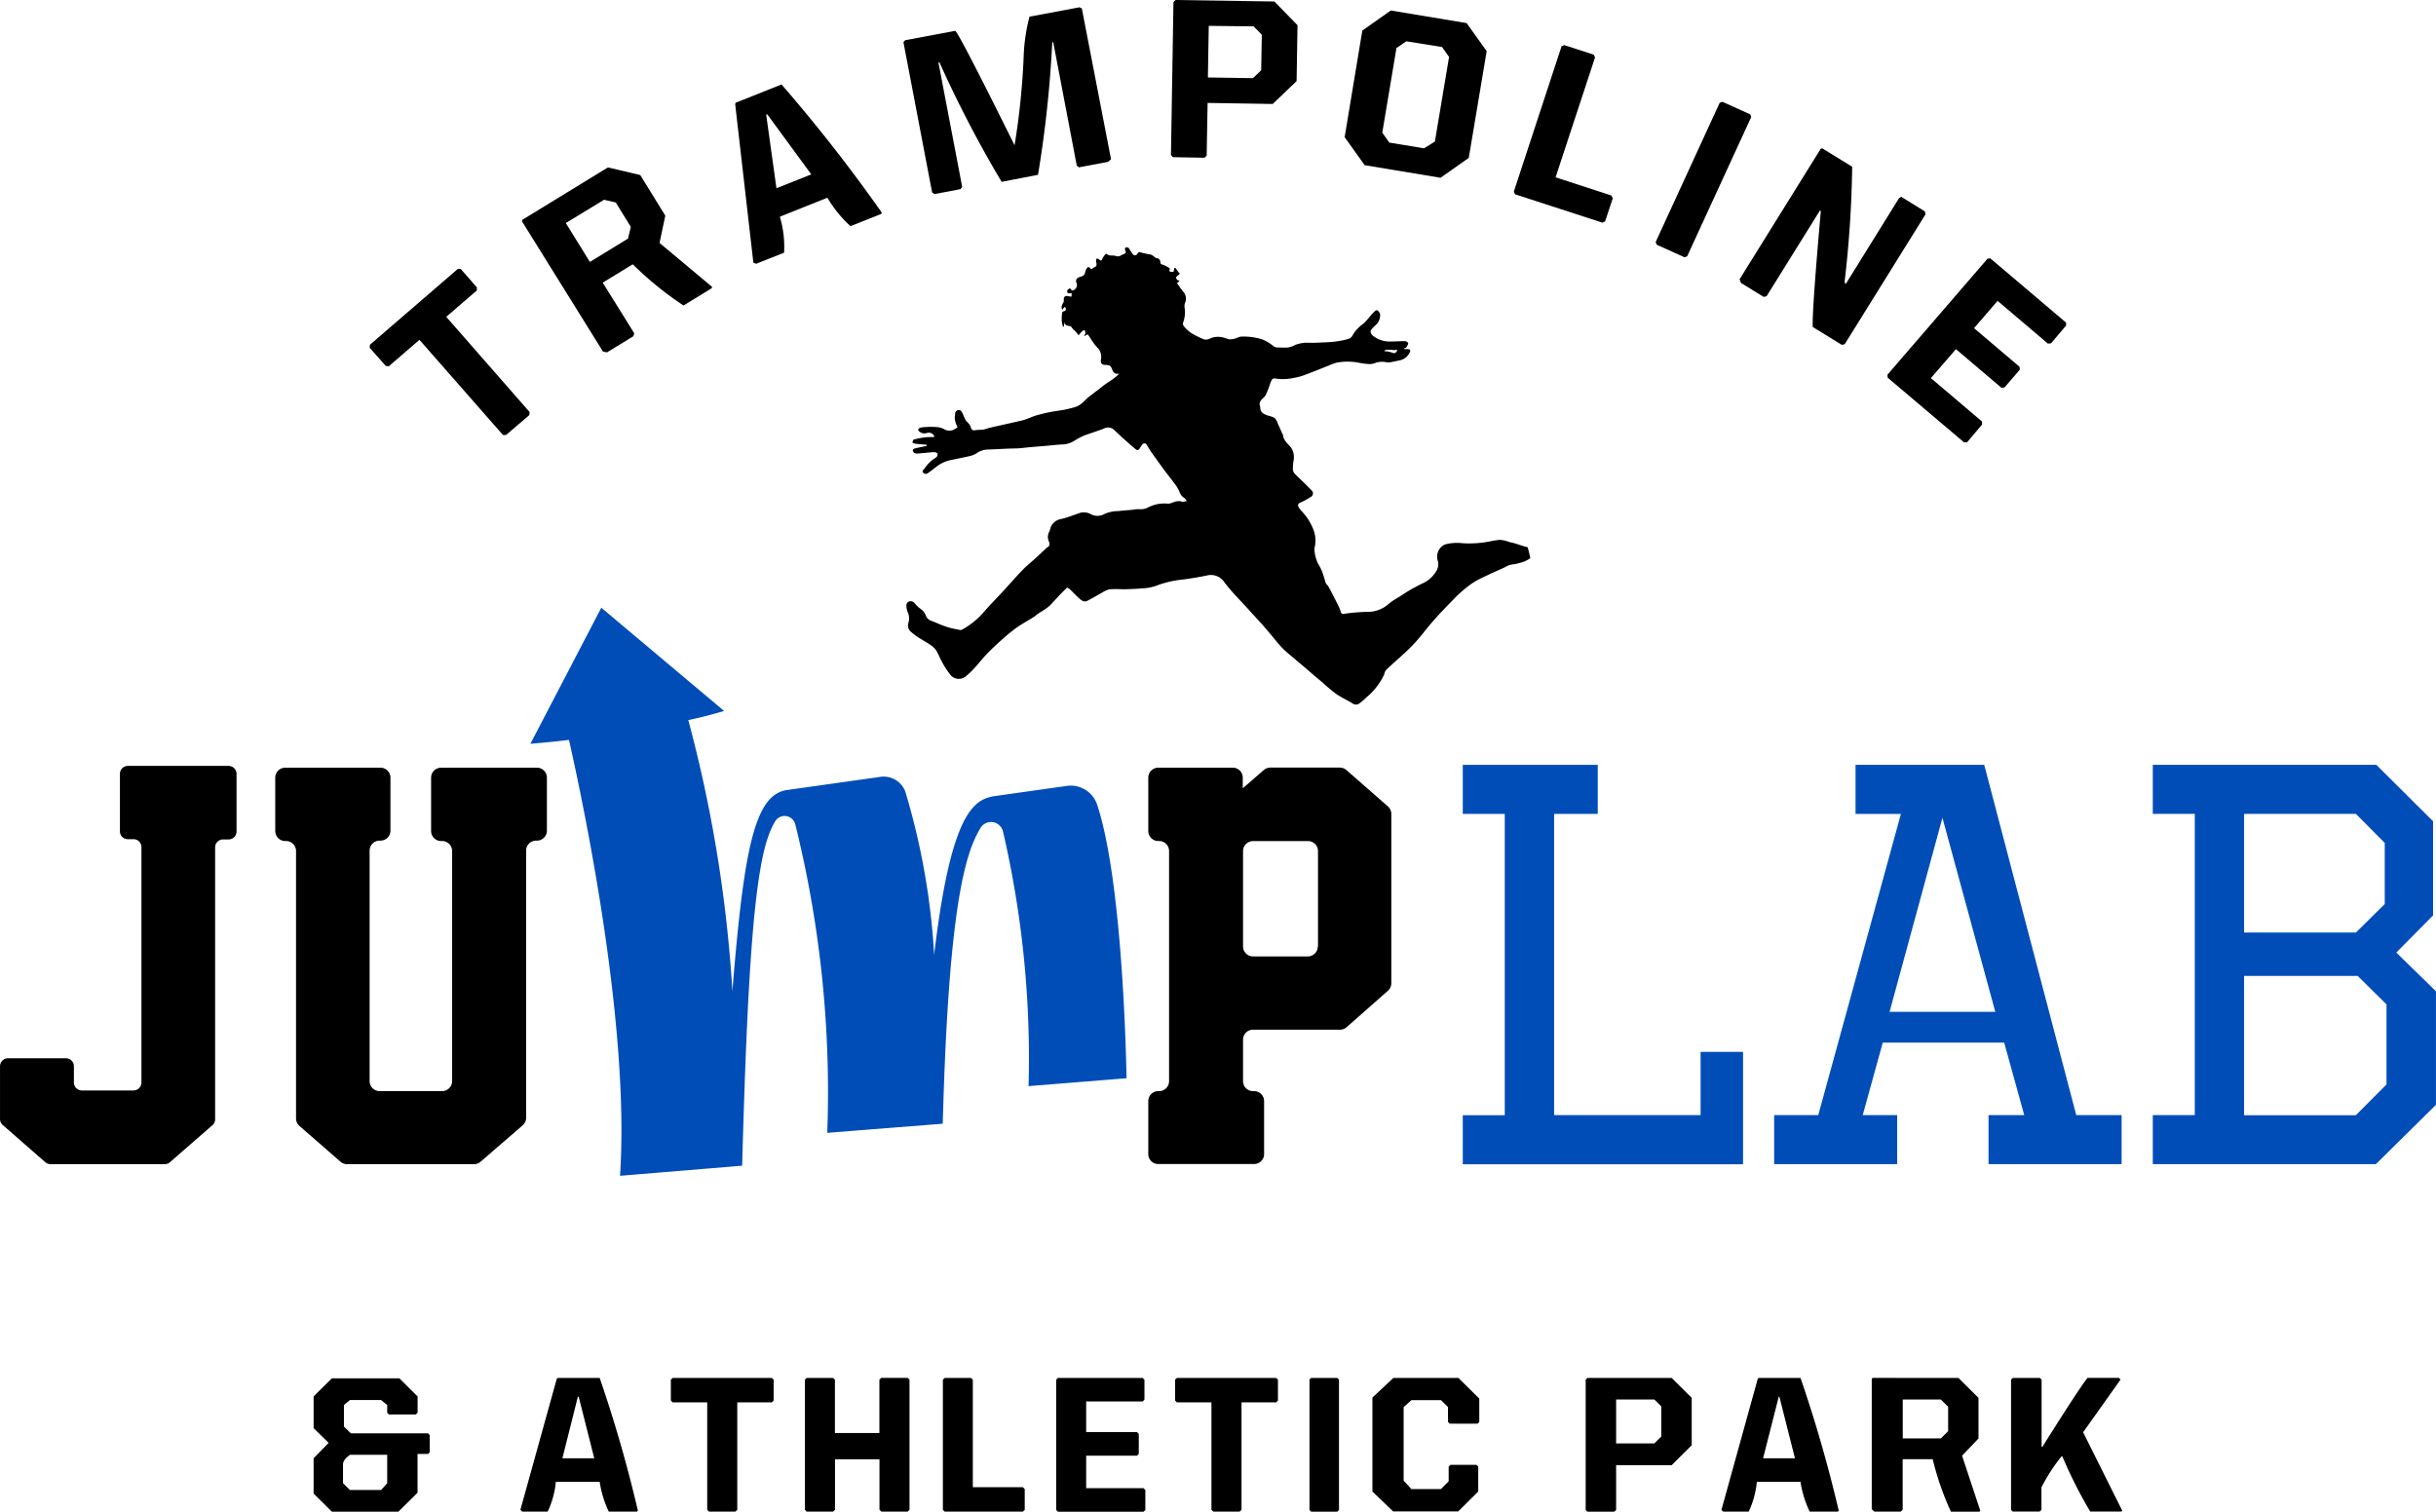 <svg xmlns="http://www.w3.org/2000/svg" width="116" height="72" viewBox="0 0 116 72">
  <g id="logo_02_1_" data-name="logo_02 (1)" transform="translate(-2.06 -1.7)">
    <path id="Path_54" data-name="Path 54" d="M300.477,157.766H298.4v14.346h6.975V169.1h2.021v5.353H294.05v-2.336h2V157.766h-2V155.43h6.427Z" transform="translate(-222.334 -117.302)" fill="#004db8"/>
    <path id="Path_55" data-name="Path 55" d="M370.595,172.112h2.161v2.336h-6.338v-2.336h1.7l-.954-3.452h-5.783l-.954,3.452h1.641v2.336H356.21v-2.336h2.1l3.936-14.346h-2.161V155.43h6.128Zm-8.889-4.919h5.034l-2.517-9.241Z" transform="translate(-269.666 -117.302)" fill="#004db8"/>
    <path id="Path_56" data-name="Path 56" d="M445.137,162.6l-1.751,1.77,1.889,1.846v5.405l-2.863,2.827H431.79v-2.336h2V157.766h-2V155.43h10.647l2.7,2.687Zm-9-4.834v5.651h5.324l1.374-1.358v-2.91l-1.374-1.384Zm0,7.715v6.635h5.324l1.458-1.467v-3.81l-1.374-1.358Z" transform="translate(-327.216 -117.302)" fill="#004db8"/>
    <path id="Path_57" data-name="Path 57" d="M68.773,173.042l-1.992,1.723a.479.479,0,0,1-.317.118h-6.04a.479.479,0,0,1-.322-.121l-1.949-1.7a.473.473,0,0,1-.162-.36V159.967a.476.476,0,0,0-.477-.474h-.036a.476.476,0,0,1-.477-.474v-2.545a.476.476,0,0,1,.477-.474H62.01a.476.476,0,0,1,.477.474V159a.476.476,0,0,1-.477.474h-.038a.476.476,0,0,0-.477.474v10.981a.476.476,0,0,0,.477.474h2.975a.476.476,0,0,0,.477-.474V159.967a.476.476,0,0,0-.477-.474H64.9a.476.476,0,0,1-.477-.474v-2.545A.476.476,0,0,1,64.9,156H69.46a.476.476,0,0,1,.477.474V159a.476.476,0,0,1-.477.474h-.036a.476.476,0,0,0-.477.474v12.713A.473.473,0,0,1,68.773,173.042Z" transform="translate(-41.834 -117.737)"/>
    <path id="Path_58" data-name="Path 58" d="M242.7,166.6l-1.975,1.742a.479.479,0,0,1-.32.121h-4.137a.476.476,0,0,0-.477.474v1.979a.476.476,0,0,0,.477.474h.048a.476.476,0,0,1,.477.474v2.524a.476.476,0,0,1-.477.474h-4.561a.476.476,0,0,1-.477-.474v-2.524a.476.476,0,0,1,.477-.474h.036a.476.476,0,0,0,.477-.474V159.951a.476.476,0,0,0-.477-.474h-.036a.476.476,0,0,1-.477-.474v-2.545a.476.476,0,0,1,.477-.474H235.3a.476.476,0,0,1,.477.474v.507l1-.867a.479.479,0,0,1,.317-.118h3.3a.493.493,0,0,1,.32.118l1.975,1.732a.473.473,0,0,1,.162.36v8.04A.484.484,0,0,1,242.7,166.6Zm-3.34-2.1v-4.545a.475.475,0,0,0-.477-.474h-2.615a.476.476,0,0,0-.477.474V164.5a.476.476,0,0,0,.477.474h2.6a.479.479,0,0,0,.34-.137.472.472,0,0,0,.141-.337Z" transform="translate(-174.538 -117.722)"/>
    <path id="Path_59" data-name="Path 59" d="M12.191,172.731l-2.035,1.775a.374.374,0,0,1-.25.095H4.465a.386.386,0,0,1-.25-.095l-2.025-1.77a.376.376,0,0,1-.129-.284v-2.517a.38.38,0,0,1,.382-.377H5.2a.38.38,0,0,1,.379.379v.777a.38.38,0,0,0,.382.377H8.413a.38.38,0,0,0,.382-.377V159.5a.378.378,0,0,0-.379-.377H8.16a.381.381,0,0,1-.272-.1.376.376,0,0,1-.117-.265v-2.746a.376.376,0,0,1,.11-.268.381.381,0,0,1,.269-.111h4.795a.38.38,0,0,1,.379.379v2.746a.378.378,0,0,1-.379.377h-.262a.38.38,0,0,0-.379.379v12.938a.38.38,0,0,1-.112.282Z" transform="translate(0 -117.455)"/>
    <path id="Path_60" data-name="Path 60" d="M136.326,146.259s-.124-9.185-1.4-13.033a1.325,1.325,0,0,0-1.448-.889l-3.45.486c-1,.161-2.071.851-2.863,7.559a33.484,33.484,0,0,0-1.376-7.784,1.1,1.1,0,0,0-1.193-.692l-4.454.628c-1.512.237-2.035,2.742-2.584,9.578a64.766,64.766,0,0,0-2.1-12.912c.861-.175,1.706-.434,1.706-.434l-5.849-4.917-3.376,6.481s1.059-.085,1.837-.187c.79,3.507,2.9,13.722,2.431,20.762l5.816-.481c.258-9.429.587-14.021,1.3-15.836a3.881,3.881,0,0,1,.274-.569.524.524,0,0,1,.954.14,52.948,52.948,0,0,1,1.524,14.7l5.5-.434c.239-8.9.861-12.239,1.6-13.722.064-.13.129-.249.191-.353a.586.586,0,0,1,1.078.156,47.913,47.913,0,0,1,1.217,12.128Z" transform="translate(-80.622 -93.205)" fill="#004db8"/>
    <path id="Path_61" data-name="Path 61" d="M212.728,66.2a1.35,1.35,0,0,1-.546.237c-.143.05-.3.052-.449.092a1.659,1.659,0,0,0-.239.116h0c-.239.111-.494.22-.737.334-.205.1-.41.19-.606.3a3.783,3.783,0,0,0-.477.334,5.43,5.43,0,0,0-.527.474c-.355.363-.716.73-1.045,1.109-.26.291-.491.607-.747.9a7.341,7.341,0,0,1-.518.536c-.32.3-.651.585-.969.886a.472.472,0,0,0-.091.209,3.1,3.1,0,0,1-.861,1.109,2.3,2.3,0,0,1-.327.282.264.264,0,0,1-.324,0c-.258-.161-.539-.284-.787-.457a7.643,7.643,0,0,1-.642-.54l-.332-.275c-.16-.137-.315-.275-.477-.41l-.716-.607a4.227,4.227,0,0,1-.615-.6q-.29-.355-.594-.711c-.2-.237-.456-.5-.685-.758s-.439-.474-.656-.711a8.049,8.049,0,0,1-.606-.711.768.768,0,0,0-.854-.306c-.41.081-.823.152-1.24.2a4.84,4.84,0,0,0-1.193.3,2.364,2.364,0,0,1-.623.107c-.3.026-.6.036-.9.043a5.925,5.925,0,0,0-.649,0,1.127,1.127,0,0,0-.363.163c-.239.13-.477.277-.716.393-.148.069-.274-.038-.377-.13-.16-.142-.3-.3-.456-.443a.364.364,0,0,0-.115-.062c-.117.116-.224.22-.327.327-.146.154-.289.313-.439.474a1.5,1.5,0,0,1-.219.187c-.129.09-.267.171-.4.258-.069.047-.126.109-.2.152-.279.178-.575.334-.842.526a9,9,0,0,0-.735.609c-.227.2-.448.41-.658.628s-.384.45-.587.668a3.3,3.3,0,0,1-.451.424.514.514,0,0,1-.73-.147,3.786,3.786,0,0,1-.4-.637c-.091-.154-.146-.327-.239-.474a1.015,1.015,0,0,0-.277-.265c-.186-.128-.386-.237-.575-.358a3.142,3.142,0,0,1-.4-.31.413.413,0,0,1-.069-.405.685.685,0,0,0-.033-.474.816.816,0,0,1-.069-.329.21.21,0,0,1,.083-.173.24.24,0,0,1,.305.055,1.63,1.63,0,0,0,.346.32.737.737,0,0,1,.2.291c.079.2.265.237.425.3a5.464,5.464,0,0,0,.611.237c.2.062.4.095.6.137a.158.158,0,0,0,.093-.028,3.7,3.7,0,0,0,.985-.784c.315-.37.658-.711.988-1.071.3-.322.58-.654.885-.967.208-.213.441-.4.661-.6.148-.135.293-.277.441-.415a.622.622,0,0,1,.074-.064c.126-.073.136-.135.1-.268a.511.511,0,0,1,0-.474.806.806,0,0,0,.069-.206.646.646,0,0,1,.522-.415c.313-.076.613-.2.918-.3a.7.7,0,0,1,.458.062.664.664,0,0,0,.67,0,1.66,1.66,0,0,1,.678-.137c.222-.031.446-.04.668-.062a1.359,1.359,0,0,1,.32-.028.737.737,0,0,0,.41-.083,1.679,1.679,0,0,1,.921-.182c.119.021.258-.069.391-.1a.989.989,0,0,1,.222-.017c.033,0,.069.036.1.033a1.534,1.534,0,0,0,.208-.043.656.656,0,0,0-.122-.145.531.531,0,0,1-.224-.287,1.814,1.814,0,0,0-.239-.4c-.16-.218-.332-.429-.494-.647q-.315-.429-.623-.865c-.079-.111-.143-.237-.215-.348a.127.127,0,0,0-.2,0c-.048.066-.091.133-.134.2a.108.108,0,0,1-.177.033c-.141-.116-.282-.237-.417-.358-.205-.185-.415-.37-.611-.566a.424.424,0,0,0-.5-.059c-.239.09-.5.175-.749.263a1.709,1.709,0,0,0-.21.076,3.93,3.93,0,0,0-.477.258,1.089,1.089,0,0,1-.573.154c-.239.017-.491.045-.737.066l-.766.064c-.162.014-.324.038-.477.05s-.36.012-.542.019c-.346.014-.694.036-1.04.045a1.006,1.006,0,0,0-.518.2,1.152,1.152,0,0,1-.339.121c-.282.064-.565.118-.849.178a1.644,1.644,0,0,0-.7.327c-.124.095-.239.192-.377.28a.17.17,0,0,1-.239,0c-.074-.078,0-.135.057-.194a1.648,1.648,0,0,1,.558-.536.194.194,0,0,0,.062-.18c-.012-.038-.11-.078-.167-.073-.26.014-.518.047-.778.066a.3.3,0,0,1-.15-.026.164.164,0,0,1-.076-.1.111.111,0,0,1,.048-.1,1.594,1.594,0,0,1,.239-.059c.124-.028.239-.052.372-.078V60.8c-.177-.017-.353-.028-.527-.05a.775.775,0,0,1-.157-.055c.021-.05.033-.135.067-.145a3.839,3.839,0,0,1,.513-.1c.16-.019.322-.017.477-.024a.285.285,0,0,0-.144-.171.288.288,0,0,0-.224-.016.374.374,0,0,1-.355-.071c-.026-.021-.064-.066-.057-.083a.166.166,0,0,1,.088-.095,1.715,1.715,0,0,1,.291-.036,3.491,3.491,0,0,1,.477,0,.877.877,0,0,1,.377.1.48.48,0,0,0,.544-.024l.1-.064c-.029-.069-.069-.137-.091-.209a1.316,1.316,0,0,1-.045-.254c0-.052.021-.109.021-.163a.173.173,0,0,1,.143-.192c.112-.021.157.057.2.14s.1.237.162.348c.026.047.079.078.11.121a.6.6,0,0,1,.124.192c.033.126.088.18.227.156s.26-.012.389-.031a2.6,2.6,0,0,0,.255-.076c.53-.121,1.062-.237,1.589-.36.25-.064.477-.19.735-.256a7.056,7.056,0,0,1,.99-.206,5.037,5.037,0,0,0,.792-.175c.281-.083.432-.306.639-.474.126-.1.255-.2.384-.294s.239-.192.358-.28.272-.182.406-.277a2.1,2.1,0,0,0,.31-.265c-.239.047-.3-.095-.36-.254s-.167-.154-.3-.161c-.169,0-.239-.085-.212-.256a.625.625,0,0,0-.2-.6,3.356,3.356,0,0,1-.336-.474,1.328,1.328,0,0,0-.1-.126l-.141.078-.026-.026c.021-.026.062-.052.062-.081a.643.643,0,0,0-.024-.161.145.145,0,0,0-.126.04,1.9,1.9,0,0,0-.169.194c-.052-.062-.1-.126-.155-.185a.557.557,0,0,0-.072-.066.548.548,0,0,1-.112-.142c-.093-.095-.305,0-.339-.237a1.334,1.334,0,0,1-.031.218h-.043a2.242,2.242,0,0,1-.055-.275,2.552,2.552,0,0,1,.014-.329.113.113,0,0,1,.023-.089.115.115,0,0,1,.082-.043.124.124,0,0,0,.083-.088.364.364,0,0,0-.045-.114.685.685,0,0,0-.081.064.3.3,0,0,0-.033.073c-.074-.062-.057-.209.021-.32a.215.215,0,0,0,.038-.14c-.026-.135.055-.225.186-.194.057.014.115.021.174.031l.019-.164h-.191c-.052-.137-.05-.145.093-.237a.094.094,0,0,1,.026.014l.081.092a.265.265,0,0,0,.2-.13.261.261,0,0,0,.015-.233.189.189,0,0,1,0-.174.191.191,0,0,1,.141-.1c.119-.043.25-.066.27-.237a.558.558,0,0,1,.1-.213.089.089,0,0,1,.086-.024.5.5,0,0,1,.093.095,1.971,1.971,0,0,0,.239-.142c.024-.017.026-.073.024-.111s-.024-.092-.024-.137a.446.446,0,0,1,.031-.123.33.33,0,0,1,.115.045c.093.085.112.078.16-.038a.948.948,0,0,1,.134-.2.084.084,0,0,1,.079-.019c.114.116.267.05.4.088a.276.276,0,0,0,.277-.024.907.907,0,0,1,.138-.062c.067-.036.117-.073.057-.164-.019-.031-.019-.116,0-.128a.127.127,0,0,1,.191.045c.052.085.107.171.167.251a.125.125,0,0,0,.219-.017c.062-.095.1-.088.2-.052a4.452,4.452,0,0,0,.444.092.54.54,0,0,1,.134.083c.043.028.083.081.129.085a.188.188,0,0,1,.188.187c0,.085.045.114.136.135a1.349,1.349,0,0,1,.315.168v.033c-.033.066-.031.118.055.133h.117a.705.705,0,0,0,.043-.182l.055-.012c.045.069.079.123.115.173s.091.083.083.111-.072.066-.107.1-.062.055-.064.083a.17.17,0,0,0,.052.1.445.445,0,0,0,.117.055l-.122.114c.1.137.188.272.291.4a.486.486,0,0,1,.088.538.494.494,0,0,0-.017.237,1.394,1.394,0,0,1-.079.711.182.182,0,0,0,.038.156,1.8,1.8,0,0,0,.341.32,3.947,3.947,0,0,0,.635.315.415.415,0,0,0,.274-.047.96.96,0,0,1,.573-.059c.126.019.239.088.377.1a.96.96,0,0,0,.32-.064.959.959,0,0,1,.186-.064,2.938,2.938,0,0,1,1.007.123,1.868,1.868,0,0,1,.522.3.338.338,0,0,0,.227.092c.172,0,.344.014.51,0a1.121,1.121,0,0,0,.339-.123,1.582,1.582,0,0,1,.67-.1h.279c.31-.017.623-.021.933-.055a4.2,4.2,0,0,0,.682-.14.382.382,0,0,0,.184-.2,1.837,1.837,0,0,1,.5-.519,4.5,4.5,0,0,0,.329-.367,2.591,2.591,0,0,1,.224-.237c.029-.026.1-.04.119-.024.053.057.119.13.119.2a.638.638,0,0,1-.239.524,1.385,1.385,0,0,0-.181.192c-.064.076-.031.192.064.28a1.28,1.28,0,0,0,.89.284c.224,0,.446-.019.668-.014.048,0,.136.069.134.1a.414.414,0,0,1-.091.194c-.019.026-.069.033-.1.047v.036h.146c.138,0,.177.045.115.161a.679.679,0,0,1-.494.379c-.141.028-.279.064-.42.085a.665.665,0,0,1-.205,0,.939.939,0,0,0-.546.045.751.751,0,0,1-.317.04,3.688,3.688,0,0,1-.451-.064,2.843,2.843,0,0,0-1.05,0,2.432,2.432,0,0,0-.353.13c-.353.14-.7.284-1.059.415a2.783,2.783,0,0,1-.618.18,2.454,2.454,0,0,1-.833.038c-.181-.038-.205,0-.291.216a5.064,5.064,0,0,1-.219.566c-.055.1-.174.175-.239.27a.278.278,0,0,0-.05.159c0,.059.031.121.033.18,0,.22.167.291.334.355.088.031.181.047.267.083.177.073.2.251.272.4s.107.237.162.363c.014.036.045.066.048.1.026.254.222.4.37.573a.815.815,0,0,1,.126.654,3,3,0,0,0-.029.412.338.338,0,0,0,.088.194c.143.152.3.289.446.434s.239.237.346.351a.189.189,0,0,1-.021.318,3.76,3.76,0,0,1-.518.282.128.128,0,0,0-.072.194.75.75,0,0,0,.136.19,2.657,2.657,0,0,1,.553.844,1.434,1.434,0,0,1,.067.948.084.084,0,0,0,0,.04,1.845,1.845,0,0,0,.179.692,2.172,2.172,0,0,1,.191.379c.069.18.115.372.179.554.017.045.076.073.1.116.055.088.1.182.15.275.119.237.239.462.355.7a1.379,1.379,0,0,1,.1.254.126.126,0,0,0,.06.092.127.127,0,0,0,.109.01,8.276,8.276,0,0,1,1.112-.092A1.485,1.485,0,0,0,206,68.364a3.4,3.4,0,0,1,.477-.313c.167-.107.329-.218.5-.32s.37-.2.553-.3a1.422,1.422,0,0,0,.716-.607.6.6,0,0,0,.086-.474.642.642,0,0,1,.186-.711.534.534,0,0,1,.239-.114,2.274,2.274,0,0,1,.761-.036,4.831,4.831,0,0,0,.942-.033c.277-.028.546-.111.823-.128a1.5,1.5,0,0,1,.439.1c.1.026.212.047.317.081l.42.135a1.4,1.4,0,0,0,.143.033A5.046,5.046,0,0,1,212.728,66.2ZM206.4,56.274c-.217.052-.42-.057-.639.045a.348.348,0,0,0,.06.028,1.123,1.123,0,0,1,.367.078C206.26,56.459,206.361,56.416,206.4,56.274Z" transform="translate(-137.798 -37.916)"/>
    <path id="Path_62" data-name="Path 62" d="M75.87,59.371l4.184-3.611h.141l.768.877v.145L79.505,58.04l3.97,4.535-.014.145-1.109.948h-.146l-3.977-4.533-1.458,1.258-.146-.014-.766-.865Z" transform="translate(-56.195 -41.25)"/>
    <path id="Path_63" data-name="Path 63" d="M110.321,35.35l1.539.363,1.193,1.934-.274,1.3,2.5,2.09-.017.069-1.341.82a16.005,16.005,0,0,1-2.417-1.962l-1.431.874,1.5,2.41-.038.14-1.255.768-.193-.033-3.86-6.208.017-.069ZM108.315,38l1.147,1.851,1.815-1.111.134-.557-.716-1.163-.558-.13Z" transform="translate(-79.312 -25.676)"/>
    <path id="Path_64" data-name="Path 64" d="M151.027,18.678a76.68,76.68,0,0,1,4.771,6.1l-.026.066-1.462.583a5.837,5.837,0,0,1-1.1-1.355l-2.264.905a4.932,4.932,0,0,1,.2,1.713l-1.331.528-.131-.057-.866-7.55.026-.064Zm-.732,1.436.489,3.507,1.658-.661L150.347,20.1Z" transform="translate(-111.75 -12.955)"/>
    <path id="Path_65" data-name="Path 65" d="M182.481,4.731l2.386-.448q.165.09,2.825,5.45a34.754,34.754,0,0,0,.432-4.206,8.643,8.643,0,0,1,.279-1.919l2.386-.448.055.04h.048l1.393,7.2-.146.123-1.384.261-.1-.078-1.121-5.877h-.048a54.77,54.77,0,0,1-.678,6.31l-1.732.336a56,56,0,0,1-2.96-5.687h-.05l1.131,5.924-.076.109-1.243.237-.112-.076L182.4,4.823Z" transform="translate(-137.319 -1.114)"/>
    <path id="Path_66" data-name="Path 66" d="M236.017,1.7l4.709.071,1.1,1.13-.043,2.661-1.138,1.09-3.1-.05L237.5,9.117l-.1.095L235.9,9.186l-.1-.095.119-7.286ZM237.6,2.932l-.041,2.457,2.147.033.391-.377.029-1.69-.391-.4Z" transform="translate(-177.98)"/>
    <path id="Path_67" data-name="Path 67" d="M272.667,3.81l3.612.6.954,1.336-.852,5.083-1.345.948-3.612-.6-.954-1.334.842-5.078Zm.27,1.789-.675,4.028.334.474,1.653.273.518-.322.675-4.028-.334-.474-1.7-.273Z" transform="translate(-204.379 -1.61)"/>
    <path id="Path_68" data-name="Path 68" d="M306.652,10.77l1.4.455.064.128-1.88,5.713,2.66.867.064.13-.365,1.1-.126.064-4.158-1.351-.064-.126,2.276-6.931Z" transform="translate(-230.101 -6.921)"/>
    <path id="Path_69" data-name="Path 69" d="M335.725,22.15l1.329.6.048.126-3.051,6.635-.126.047-1.326-.6-.048-.126L335.6,22.2Z" transform="translate(-251.65 -15.604)"/>
    <path id="Path_70" data-name="Path 70" d="M354.655,32.387a52.676,52.676,0,0,1-.36,5.481l.017.069.043.026.026-.043,2.51-4.043.1-.057,1.126.694.033.135L354.3,40.839l-.138.033-1.386-.853q-.031-.815.386-5.521l-.043-.026-2.541,4.083-.138.031-1.083-.666-.064-.173,3.867-6.22.069-.017Z" transform="translate(-264.396 -22.746)"/>
    <path id="Path_71" data-name="Path 71" d="M383.727,53.66l3.6,3.054v.14l-.716.844-.146.017-2.4-2.038-1.121,1.3,2.166,1.839.012.142-.728.844-.146.014-2.166-1.839-1.193,1.379,2.436,2.069v.145l-.716.846h-.141l-3.636-3.08-.012-.142,4.771-5.531Z" transform="translate(-286.882 -39.648)"/>
    <path id="Path_72" data-name="Path 72" d="M65.528,278.74h3.216l.868.863v.777l-.086.081H68.25l-.086-.081v-.37l-.289-.237H66.39l-.286.237v1.026l.329.322h3.676l.079.085v.82l-.079.078h-.5v1.848l-.911.9H65.528l-.868-.863v-1.678l.716-.735-.716-.7V279.6Zm.532,4.09v.905l.329.322h1.486l.289-.322V282.38H66.39C66.172,282.541,66.06,282.69,66.06,282.83Z" transform="translate(-47.666 -211.393)"/>
    <path id="Path_73" data-name="Path 73" d="M109.7,278.66a63.774,63.774,0,0,1,1.82,6.324l-.043.043h-1.343a5,5,0,0,1-.434-1.422h-2.087a4.256,4.256,0,0,1-.389,1.422h-1.214l-.086-.085,1.732-6.239.043-.043Zm-1.04.9-.735,2.926h1.517l-.74-2.926Z" transform="translate(-79.084 -211.332)"/>
    <path id="Path_74" data-name="Path 74" d="M136.056,278.66h4.723l.086.083v.991l-.086.09h-1.646v5.118l-.091.085H137.79l-.088-.085v-5.118h-1.646l-.086-.09v-.993Z" transform="translate(-101.965 -211.332)"/>
    <path id="Path_75" data-name="Path 75" d="M162.819,278.652h1.257l.091.083v2.54h2.118v-2.543l.091-.083h1.257l.086.083v6.2l-.086.085H166.38l-.091-.085v-2.408h-2.118v2.41l-.091.085h-1.257l-.084-.085v-6.2Z" transform="translate(-122.349 -211.324)"/>
    <path id="Path_76" data-name="Path 76" d="M190.356,278.66h1.255l.086.083v5.121h2.386l.086.09v.988l-.086.085h-3.726l-.086-.085v-6.2Z" transform="translate(-143.312 -211.332)"/>
    <path id="Path_77" data-name="Path 77" d="M212.964,278.66H217l.086.083v.948l-.086.09h-2.689v1.46h2.419l.086.085v.948l-.086.09h-2.419v1.545h2.731l.086.09v.948l-.086.085h-4.075l-.084-.085v-6.206Z" transform="translate(-160.528 -211.332)"/>
    <path id="Path_78" data-name="Path 78" d="M236.726,278.66h4.723l.086.083v.991l-.086.09H239.8v5.118l-.091.085h-1.25l-.091-.085v-5.118h-1.646l-.086-.09v-.993Z" transform="translate(-178.62 -211.332)"/>
    <path id="Path_79" data-name="Path 79" d="M263.526,278.66h1.248l.081.081v6.206l-.081.081h-1.243l-.081-.081v-6.206Z" transform="translate(-199.034 -211.332)"/>
    <path id="Path_80" data-name="Path 80" d="M277.015,278.66h3.1l.992.983v1.114l-.081.081H279.7l-.084-.081v-.711l-.332-.327h-1.407l-.372.327v3.5l.367.408h1.407l.37-.37v-.7l.086-.085h1.241l.081.085v1.185l-.954.948h-3.1l-.985-.948v-4.474Z" transform="translate(-208.605 -211.332)"/>
    <path id="Path_81" data-name="Path 81" d="M318.661,278.66h4.015l.954.948v2.258l-.954.948H320.03v2.133l-.086.081h-1.283l-.081-.081v-6.206Zm1.369,1.026v2.092h1.82l.329-.325v-1.441l-.329-.325Z" transform="translate(-241.012 -211.332)"/>
    <path id="Path_82" data-name="Path 82" d="M349.454,278.66a64.945,64.945,0,0,1,1.82,6.324l-.041.043h-1.343a5.038,5.038,0,0,1-.437-1.422h-2.078a4.258,4.258,0,0,1-.389,1.422h-1.212l-.086-.085,1.729-6.239.043-.043Zm-1.038.9-.744,2.926h1.517l-.74-2.926Z" transform="translate(-261.655 -211.332)"/>
    <path id="Path_83" data-name="Path 83" d="M379.819,278.66l.954.948v1.936l-.782.82.868,2.623-.043.043h-1.355a13.464,13.464,0,0,1-.868-2.5h-1.431v2.41l-.091.085h-1.257l-.124-.111v-6.213l.043-.043Zm-2.653,1.028v1.851h1.815l.346-.344v-1.163l-.346-.344Z" transform="translate(-284.499 -211.332)"/>
    <path id="Path_84" data-name="Path 84" d="M403.584,278.66h1.283l.086.081v3.2h.038q1.706-2.718,2.147-3.284h1.491l.083.081-1.782,2.509,1.863,3.734-.041.043h-1.484a21.582,21.582,0,0,1-1.326-2.628H405.9a8.426,8.426,0,0,0-.954,1.476v1.071l-.086.081h-1.283l-.079-.081v-6.206Z" transform="translate(-305.674 -211.332)"/>
  </g>
</svg>
